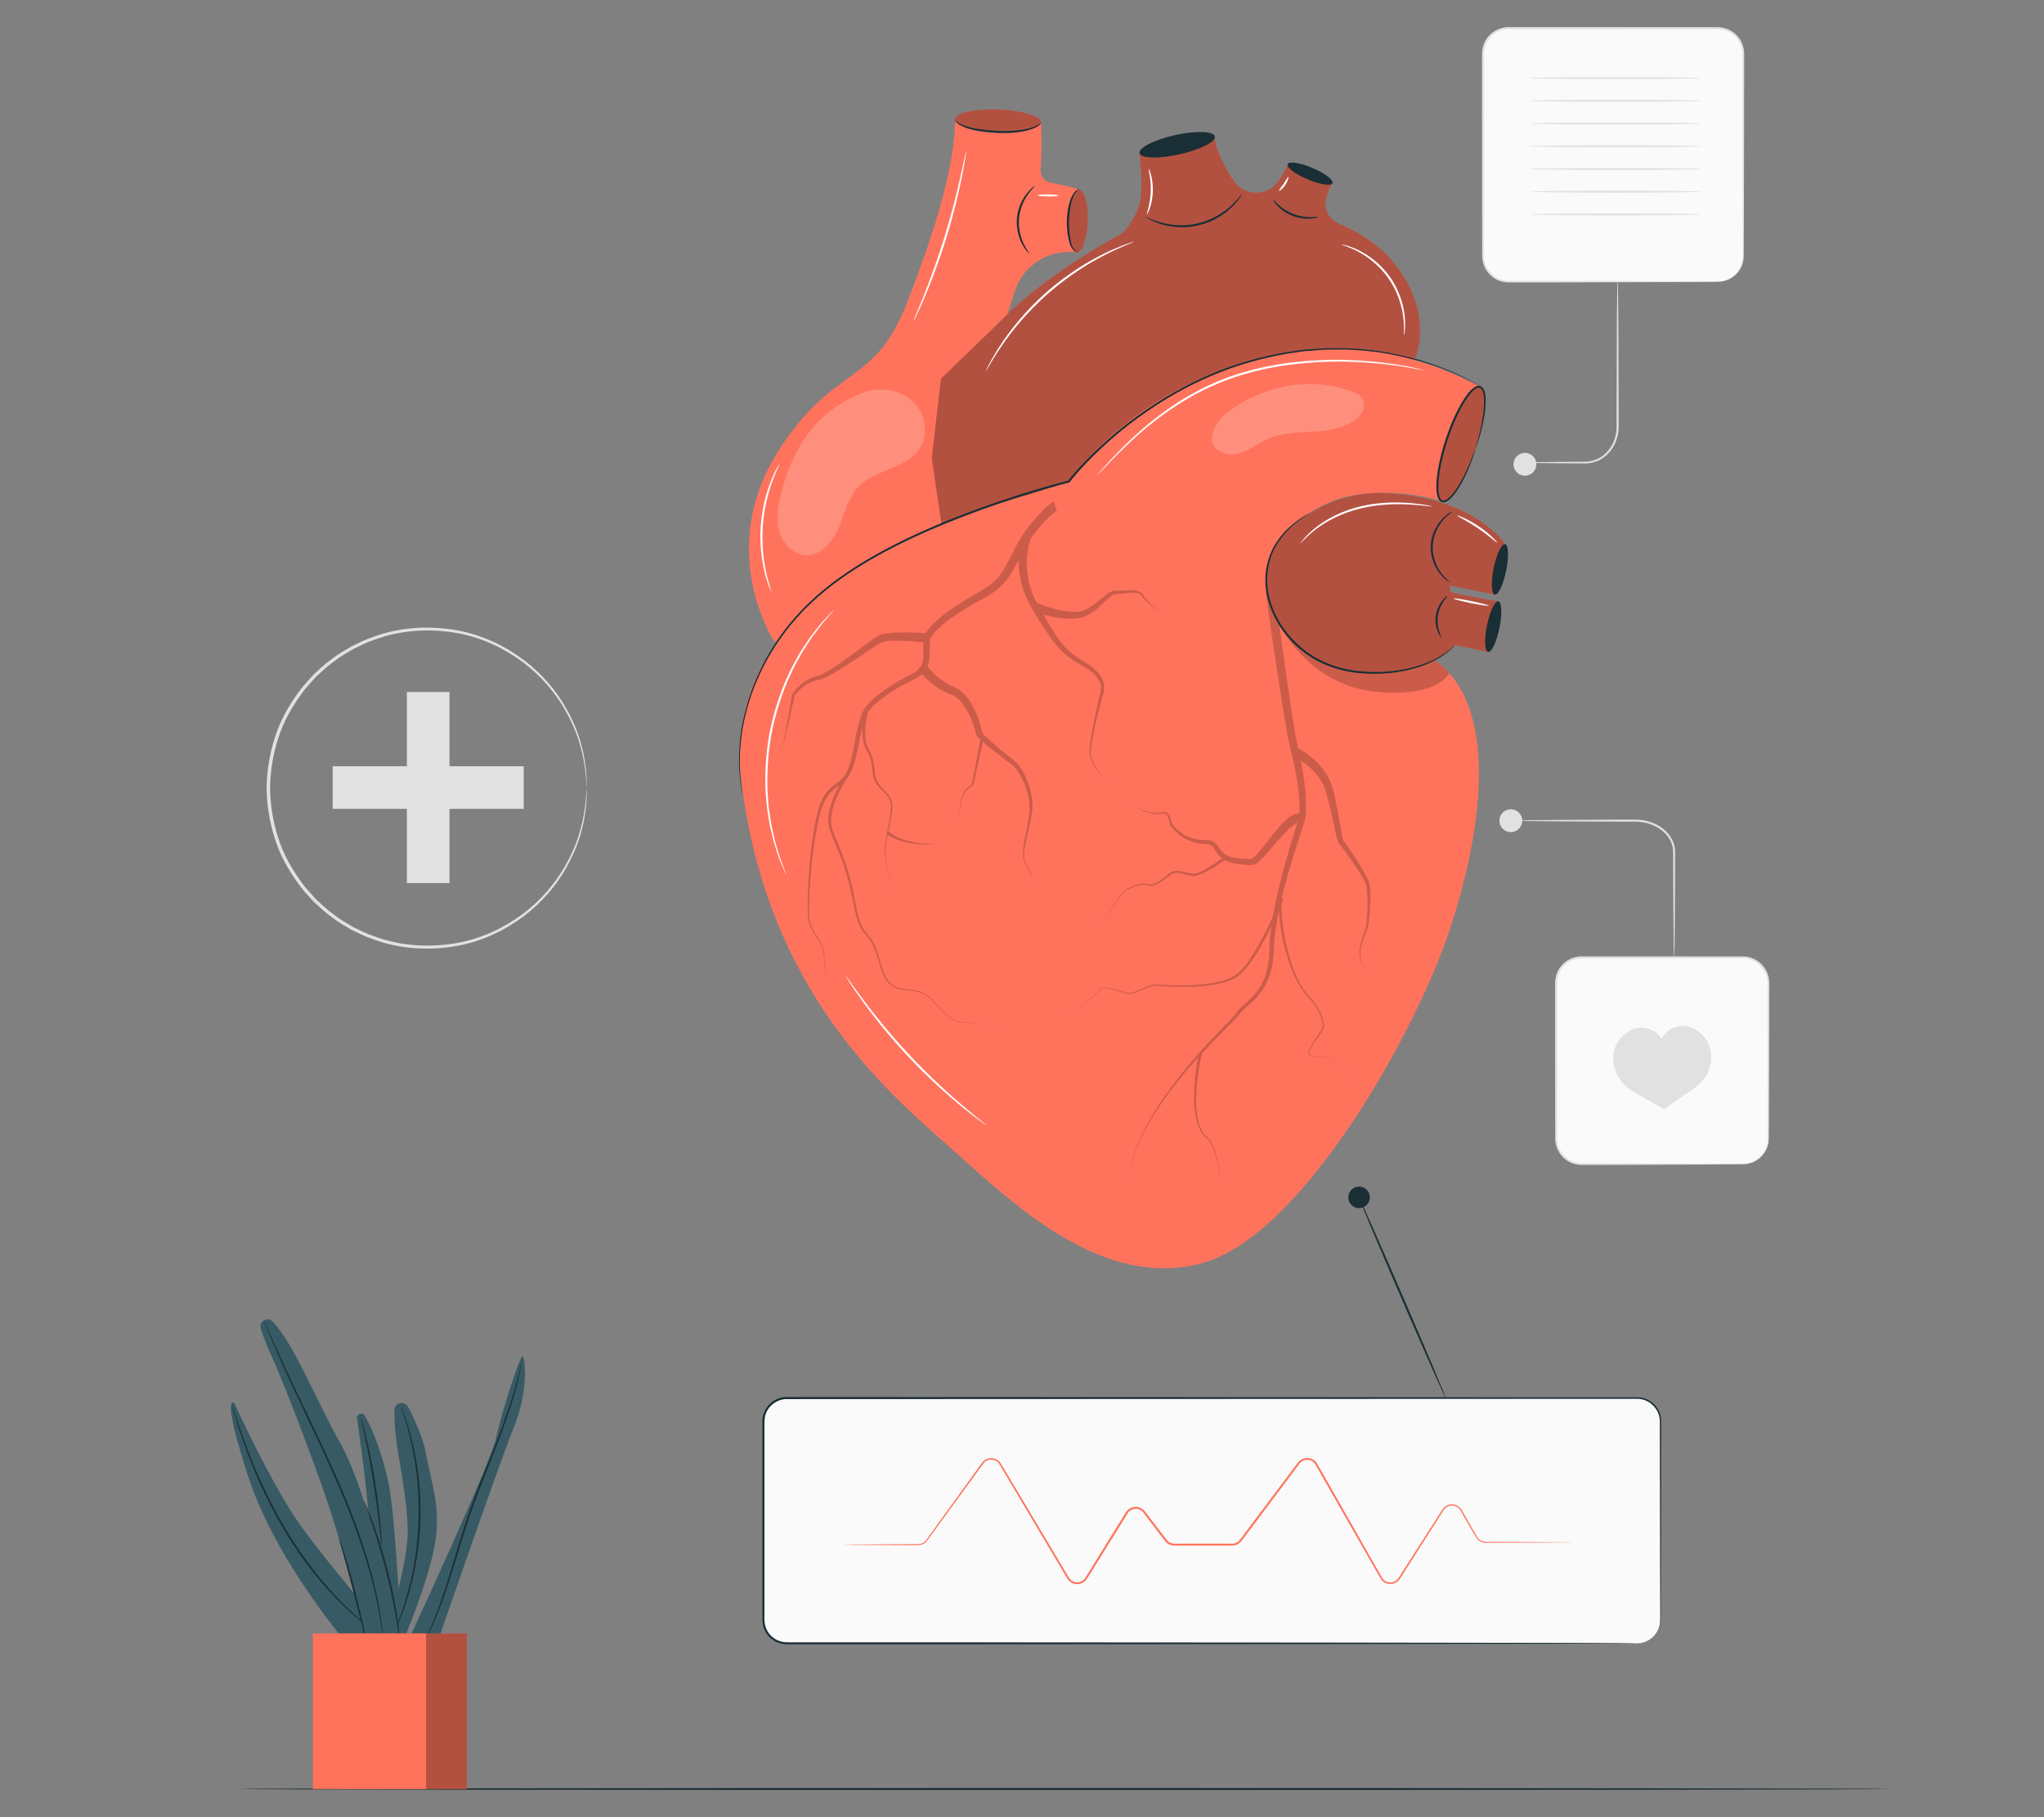 <?xml version="1.0" encoding="UTF-8"?>
<svg id="Layer_2" data-name="Layer 2" xmlns="http://www.w3.org/2000/svg" viewBox="0 0 540 480">
  <rect x="0" y="0" width="540" height="480" fill="#808080" stroke="none"/>
  <defs>
    <style>
      .cls-1 {
        fill: #ff735d;
      }

      .cls-1, .cls-2, .cls-3, .cls-4, .cls-5, .cls-6, .cls-7, .cls-8 {
        stroke-width: 0px;
      }

      .cls-2 {
        fill: #375a64;
      }

      .cls-3 {
        fill: #e1e1e1;
      }

      .cls-9 {
        opacity: .2;
      }

      .cls-5 {
        fill: none;
      }

      .cls-6 {
        fill: #1a2e35;
      }

      .cls-7 {
        fill: #fff;
      }

      .cls-10 {
        opacity: .3;
      }

      .cls-8 {
        fill: #fafafa;
      }
    </style>
  </defs>
  <g id="Layer_2-2" data-name="Layer 2">
    <g>
      <g>
        <g>
          <g>
            <rect class="cls-8" x="411.09" y="252.88" width="56.08" height="54.61" rx="6.75" ry="6.75"/>
            <path class="cls-3" d="m460.42,307.49c0-.05.75.04,2.08-.39.66-.22,1.44-.6,2.21-1.26.75-.66,1.52-1.59,1.95-2.83.51-1.23.38-2.72.39-4.33,0-1.62-.01-3.37-.02-5.25-.01-3.77-.03-8.07-.04-12.81-.01-4.75-.02-9.94-.03-15.52,0-1.4,0-2.81,0-4.26,0-.72.03-1.45-.08-2.14-.1-.7-.31-1.39-.64-2.02-.66-1.27-1.74-2.36-3.09-2.96-.67-.3-1.39-.5-2.14-.56-.73-.06-1.54-.02-2.32-.03-12.55,0-26.34.01-40.82.02-1.74-.01-3.46.72-4.65,1.96-1.21,1.23-1.87,2.93-1.84,4.63,0,3.53,0,7,0,10.42,0,6.83-.01,13.41-.02,19.69,0,3.14,0,6.2-.01,9.17,0,.74-.03,1.5.02,2.2.05.7.21,1.39.48,2.04.55,1.28,1.48,2.37,2.64,3.06,1.15.72,2.49,1,3.81.95,1.35,0,2.67,0,3.96,0,2.59,0,5.08.01,7.45.02,9.47.04,17.15.07,22.48.09,2.64.02,4.69.04,6.11.05.68.01,1.21.02,1.59.03.36,0,.54.03.54.03,0,0-.18.02-.54.03-.38,0-.91.02-1.59.03-1.42.01-3.48.03-6.11.05-5.33.02-13,.05-22.48.09-2.37,0-4.86.01-7.45.02-1.3,0-2.62,0-3.96,0-1.36.05-2.83-.24-4.05-1-1.25-.73-2.24-1.9-2.84-3.27-.29-.69-.46-1.43-.52-2.18-.05-.77-.02-1.48-.03-2.23,0-2.97,0-6.03-.01-9.17,0-6.28-.01-12.86-.02-19.69,0-3.41,0-6.89,0-10.42-.03-1.83.69-3.69,1.99-5.01,1.29-1.34,3.15-2.14,5.04-2.13,14.48,0,28.27.01,40.82.02.79.01,1.54-.03,2.36.03.8.07,1.58.28,2.3.61,1.45.65,2.61,1.82,3.31,3.19.75,1.36.8,2.98.76,4.38,0,1.44,0,2.86,0,4.26-.01,5.58-.02,10.78-.03,15.52-.01,4.74-.03,9.03-.04,12.81,0,1.88-.02,3.64-.02,5.25-.02,1.59.1,3.14-.45,4.4-.46,1.28-1.26,2.22-2.05,2.88-.8.66-1.61,1.03-2.28,1.24-.68.2-1.21.27-1.57.28-.36,0-.54,0-.54,0Z"/>
          </g>
          <path class="cls-3" d="m451.99,277.81c-.22-1.62-1.04-3.13-2.15-4.32-1.09-1.17-2.5-2.09-4.07-2.39-1.67-.33-3.47.06-4.85,1.05-.82.59-1.49,1.39-1.94,2.29-.48-.78-1.13-1.46-1.9-1.97-1.42-.93-3.23-1.25-4.89-.86-1.56.37-2.93,1.34-3.97,2.56-1.06,1.24-1.82,2.78-1.97,4.41-.19,2.04.25,4.26,1.34,5.99,1.15,1.83,2.98,3.29,4.86,4.37,3.15,1.81,7.3,4.08,7.3,4.08,0,0,3.41-2.66,6.49-4.6,1.83-1.15,3.6-2.69,4.67-4.56,1.02-1.78,1.37-4.01,1.09-6.04Z"/>
          <path class="cls-3" d="m400.77,216.78s.26-.04.75-.06c.55-.01,1.26-.03,2.15-.05,1.93-.02,4.61-.05,7.89-.09,3.35-.02,7.32-.04,11.71-.06,2.21,0,4.52-.01,6.91-.02,1.19.01,2.43-.06,3.69.13,1.25.18,2.5.55,3.67,1.13,2.32,1.15,4.25,3.18,4.81,5.65.29,1.24.16,2.44.19,3.58,0,1.15,0,2.28,0,3.38-.02,4.39-.04,8.36-.06,11.71-.04,3.29-.07,5.97-.09,7.89-.02.89-.04,1.6-.05,2.15-.02.49-.04.75-.05.75s-.04-.26-.06-.75c-.01-.54-.03-1.26-.05-2.15-.02-1.93-.05-4.61-.09-7.89-.02-3.35-.04-7.32-.06-11.71,0-1.1,0-2.23,0-3.38-.03-1.16.08-2.35-.19-3.46-.51-2.27-2.32-4.19-4.53-5.28-1.11-.55-2.3-.91-3.5-1.08-1.19-.19-2.41-.12-3.61-.13-2.4,0-4.71-.01-6.91-.02-4.39-.02-8.36-.04-11.71-.06-3.29-.04-5.97-.07-7.89-.09-.89-.02-1.6-.04-2.15-.05-.49-.02-.75-.04-.75-.05Z"/>
          <path class="cls-3" d="m402.16,216.78c0,1.67-1.35,3.02-3.02,3.02s-3.02-1.35-3.02-3.02,1.35-3.02,3.02-3.02,3.02,1.35,3.02,3.02Z"/>
        </g>
        <g>
          <g>
            <rect class="cls-8" x="391.81" y="7.44" width="68.76" height="66.96" rx="6.75" ry="6.75"/>
            <path class="cls-3" d="m453.81,74.4c-.01-.06.95.08,2.55-.56.79-.33,1.71-.92,2.52-1.87.8-.95,1.48-2.31,1.55-3.93-.02-6.59-.04-16.1-.07-27.83-.01-5.88-.02-12.32-.03-19.23,0-1.73,0-3.49,0-5.27-.01-.9.05-1.8-.11-2.65-.15-.86-.48-1.7-.97-2.44-.97-1.49-2.61-2.56-4.41-2.84-.89-.14-1.86-.07-2.81-.09-.96,0-1.92,0-2.9,0-15.54,0-32.63.01-50.56.02-1.08,0-2.14.28-3.09.78-.93.52-1.75,1.26-2.33,2.14-.57.89-.95,1.92-1.04,2.97-.06,1.05-.02,2.18-.03,3.26,0,4.37,0,8.67,0,12.9,0,8.46-.01,16.62-.02,24.39,0,3.89,0,7.67-.01,11.36.01.91-.03,1.86.03,2.72.08.87.33,1.72.74,2.48.81,1.53,2.23,2.68,3.82,3.17.81.26,1.62.31,2.47.29.85,0,1.69,0,2.52,0,1.67,0,3.3,0,4.91,0,3.21,0,6.29.01,9.23.02,11.74.04,21.25.07,27.84.09,3.27.02,5.82.04,7.57.05.85.01,1.51.02,1.97.03.44,0,.67.03.67.03,0,0-.23.02-.67.03-.46,0-1.12.02-1.97.03-1.75.01-4.3.03-7.57.05-6.59.02-16.1.05-27.84.09-2.94,0-6.02.01-9.23.02-1.6,0-3.24,0-4.91,0-.83,0-1.67,0-2.52,0-.84.02-1.76-.03-2.61-.31-1.71-.52-3.23-1.74-4.1-3.38-.44-.81-.71-1.72-.8-2.66-.06-.95-.02-1.83-.04-2.76,0-3.68,0-7.47-.01-11.36,0-7.77-.01-15.93-.02-24.39,0-4.23,0-8.53,0-12.9.01-1.1-.03-2.16.03-3.31.1-1.14.5-2.25,1.12-3.22.63-.96,1.51-1.76,2.53-2.32,1.02-.54,2.18-.84,3.35-.85,17.93,0,35.02.01,50.56.02.97,0,1.94,0,2.9,0,.96.02,1.91-.05,2.89.1,1.94.3,3.7,1.46,4.73,3.06.52.8.88,1.7,1.04,2.62.17.94.1,1.85.11,2.73,0,1.79,0,3.54,0,5.27-.01,6.91-.02,13.35-.03,19.23-.03,11.76-.03,21.26-.11,27.85-.1,1.68-.81,3.07-1.64,4.03-.85.96-1.79,1.55-2.61,1.86-.81.34-1.48.4-1.92.45-.45.01-.67,0-.67,0Z"/>
          </g>
          <path class="cls-3" d="m449.4,20.63c0,.15-10.12.27-22.61.27s-22.61-.12-22.61-.27,10.12-.27,22.61-.27,22.61.12,22.61.27Z"/>
          <path class="cls-3" d="m449.4,26.63c0,.15-10.12.27-22.61.27s-22.61-.12-22.61-.27,10.12-.27,22.61-.27,22.61.12,22.61.27Z"/>
          <path class="cls-3" d="m449.4,32.63c0,.15-10.12.27-22.61.27s-22.61-.12-22.61-.27,10.12-.27,22.61-.27,22.61.12,22.61.27Z"/>
          <path class="cls-3" d="m449.4,38.63c0,.15-10.12.27-22.61.27s-22.61-.12-22.61-.27,10.12-.27,22.61-.27,22.61.12,22.61.27Z"/>
          <path class="cls-3" d="m449.4,44.63c0,.15-10.12.27-22.61.27s-22.61-.12-22.61-.27,10.12-.27,22.61-.27,22.61.12,22.61.27Z"/>
          <path class="cls-3" d="m449.4,50.63c0,.15-10.12.27-22.61.27s-22.61-.12-22.61-.27,10.12-.27,22.61-.27,22.61.12,22.61.27Z"/>
          <path class="cls-3" d="m449.4,56.63c0,.15-10.12.27-22.61.27s-22.61-.12-22.61-.27,10.12-.27,22.61-.27,22.61.12,22.61.27Z"/>
          <path class="cls-3" d="m405.89,122.64c0,1.67-1.35,3.02-3.02,3.02s-3.02-1.35-3.02-3.02,1.35-3.02,3.02-3.02,3.02,1.35,3.02,3.02Z"/>
          <path class="cls-3" d="m402.87,122.19s.24-.04.7-.06c.52-.01,1.18-.03,2.01-.05,1.81-.02,4.31-.05,7.38-.09,1.56-.01,3.27-.02,5.1-.03,1.82.08,3.74-.34,5.36-1.56,1.6-1.2,2.83-3.05,3.36-5.17.28-1.07.33-2.16.3-3.33,0-1.16,0-2.33,0-3.52.03-9.48.06-18.07.08-24.36.04-3.07.07-5.57.09-7.38.02-.83.04-1.49.05-2.01.02-.46.04-.7.06-.7s.04.24.05.7c.01.52.03,1.18.05,2.01.02,1.81.05,4.31.09,7.38.02,6.29.05,14.87.08,24.36,0,1.19,0,2.36,0,3.52.02,1.14-.03,2.35-.33,3.46-.56,2.23-1.87,4.18-3.58,5.44-1.7,1.29-3.83,1.72-5.66,1.61-1.83-.01-3.53-.02-5.1-.03-3.07-.04-5.57-.07-7.38-.09-.83-.02-1.49-.04-2.01-.05-.46-.02-.7-.04-.7-.05Z"/>
        </g>
        <g>
          <g>
            <rect class="cls-3" x="107.49" y="182.8" width="11.26" height="50.46"/>
            <rect class="cls-3" x="107.49" y="182.8" width="11.26" height="50.46" transform="translate(-94.91 321.15) rotate(-90)"/>
          </g>
          <path class="cls-3" d="m155.02,208.15s-.04-.23-.08-.68c-.04-.49-.08-1.15-.14-1.99-.03-.44-.06-.93-.1-1.47-.06-.54-.18-1.12-.27-1.75-.21-1.27-.4-2.73-.89-4.33-.75-3.24-2.28-7.07-4.68-11.12-2.42-4.04-5.9-8.25-10.64-11.83-4.72-3.54-10.68-6.56-17.56-7.77-6.83-1.17-14.54-.96-21.88,1.83-1.87.6-3.62,1.52-5.43,2.39-1.71,1.03-3.51,1.99-5.1,3.28-1.69,1.16-3.17,2.62-4.72,4.02-1.4,1.55-2.87,3.07-4.08,4.83-2.48,3.44-4.64,7.26-5.95,11.47-1.36,4.18-2.09,8.61-2.15,13.13.06,4.52.79,8.96,2.14,13.13,1.31,4.21,3.47,8.03,5.95,11.47,1.21,1.76,2.68,3.28,4.08,4.83,1.55,1.4,3.03,2.85,4.72,4.02,1.59,1.29,3.39,2.25,5.1,3.28,1.81.87,3.56,1.79,5.43,2.39,7.34,2.79,15.05,3.01,21.88,1.83,6.88-1.22,12.84-4.23,17.56-7.77,4.74-3.58,8.22-7.79,10.64-11.83,2.4-4.05,3.93-7.88,4.67-11.12.49-1.6.68-3.06.89-4.33.1-.63.21-1.22.27-1.75.03-.54.07-1.03.1-1.47.06-.84.11-1.5.14-1.99.04-.45.06-.68.08-.68s.02.23.01.68c-.01.49-.03,1.16-.06,2-.02.45-.03.94-.05,1.48-.05.54-.15,1.13-.23,1.77-.18,1.28-.35,2.76-.81,4.38-.7,3.28-2.2,7.16-4.58,11.29-2.41,4.11-5.9,8.41-10.69,12.08-4.77,3.63-10.81,6.73-17.81,8-6.95,1.23-14.8,1.04-22.3-1.79-1.91-.61-3.7-1.54-5.54-2.42-1.75-1.05-3.59-2.02-5.22-3.34-1.73-1.18-3.24-2.66-4.83-4.09-1.43-1.58-2.94-3.13-4.17-4.92-2.53-3.51-4.74-7.41-6.09-11.71-1.39-4.27-2.13-8.8-2.19-13.41.06-4.61.81-9.14,2.2-13.41,1.34-4.29,3.55-8.19,6.09-11.7,1.24-1.79,2.74-3.34,4.17-4.92,1.58-1.43,3.1-2.91,4.82-4.09,1.63-1.32,3.47-2.29,5.21-3.34,1.84-.88,3.64-1.82,5.54-2.42,7.5-2.82,15.35-3.01,22.3-1.79,6.99,1.27,13.04,4.37,17.81,7.99,4.79,3.66,8.28,7.97,10.69,12.08,2.39,4.13,3.88,8.01,4.58,11.29.47,1.62.64,3.1.81,4.38.08.64.19,1.23.23,1.77.02.54.04,1.03.05,1.48.02.85.04,1.51.06,2,0,.45,0,.68-.01.68Z"/>
        </g>
        <path class="cls-6" d="m499.15,472.56c0,.15-97.68.27-218.16.27s-218.18-.12-218.18-.27,97.66-.27,218.18-.27,218.16.12,218.16.27Z"/>
        <g>
          <g>
            <path class="cls-2" d="m92.54,435.22s-19.49-22.43-26.85-44.87c-7.36-22.43-3.86-19.86-3.86-19.86,0,0,9.93,21.79,17.47,32.32,7.54,10.53,20.96,25.97,20.96,25.97l-7.72,6.44Z"/>
            <path class="cls-2" d="m96.42,373.99c-.63-1.1-2.3-.53-2.11.72,1.19,7.88,3.76,26.37,3.66,38.36-.13,15.58,0,21.6,0,21.6h8.11s-1.44-32.21-3.27-42.03c-1.29-6.89-4.01-14.53-6.39-18.66Z"/>
            <path class="cls-2" d="m100.84,432.06s5.11-10.74,6.68-24.22c.67-5.74-.52-13.49-2.3-23.83-.86-5.01-1.05-8.82-1.03-11.47.02-2,2.66-2.65,3.63-.91.98,1.75,3.81,7.72,4.53,11.46,1.96,10.21,4.19,15.32,2.49,25.01-1.7,9.69-7.99,24.61-7.99,24.61l-6.02-.65Z"/>
            <path class="cls-2" d="m108.15,432.72s21.4-45.99,22.88-52.81c1.48-6.82,6.53-22.55,7.12-21.66.59.89,1.48,9.2-2.37,18.69-3.86,9.49-20.32,57.18-20.32,57.18h-7.31"/>
            <path class="cls-6" d="m98.5,430.66s-.22-.13-.6-.41c-.38-.29-.96-.69-1.66-1.27-1.42-1.12-3.42-2.82-5.75-5.08-4.67-4.49-10.49-11.4-15.53-19.93-5.05-8.52-8.45-16.86-10.6-22.96-1.08-3.05-1.86-5.55-2.37-7.29-.26-.87-.44-1.55-.57-2.01-.12-.46-.18-.7-.17-.71.02,0,.1.23.25.68.16.49.38,1.15.65,1.98.56,1.72,1.39,4.2,2.51,7.24,2.22,6.06,5.66,14.35,10.69,22.83,5.02,8.49,10.76,15.4,15.36,19.93,2.29,2.28,4.25,4.01,5.64,5.17.68.59,1.24,1.02,1.6,1.33.37.31.55.47.54.48Z"/>
            <path class="cls-6" d="m100.84,408.6s-.1-.48-.19-1.35c-.1-.95-.23-2.19-.39-3.69-.34-3.11-.87-7.4-1.62-12.12-.76-4.71-1.6-8.96-2.26-12.02-.32-1.47-.58-2.69-.78-3.62-.18-.86-.27-1.33-.24-1.34.03,0,.18.45.41,1.3.24.84.56,2.07.92,3.6.74,3.05,1.63,7.29,2.39,12.01.76,4.72,1.24,9.03,1.49,12.16.13,1.56.21,2.83.25,3.7.04.88.05,1.36.01,1.36Z"/>
            <path class="cls-6" d="m105.86,371.28s.1.2.25.58c.16.43.38,1,.64,1.71.28.74.61,1.65.92,2.74.32,1.08.73,2.3,1.04,3.68.17.69.35,1.41.53,2.16.18.75.31,1.55.47,2.37.35,1.63.57,3.4.83,5.26.42,3.73.65,7.86.51,12.19-.17,4.33-.7,8.43-1.38,12.12-.39,1.84-.73,3.59-1.2,5.19-.22.8-.41,1.59-.64,2.33-.24.74-.47,1.44-.68,2.12-.41,1.36-.91,2.54-1.3,3.6-.39,1.06-.78,1.95-1.11,2.67-.32.69-.57,1.24-.76,1.66-.18.38-.28.57-.29.56-.01,0,.06-.21.21-.6.17-.43.4-.99.68-1.69.31-.73.67-1.62,1.04-2.69.37-1.06.85-2.25,1.23-3.61.21-.68.43-1.38.65-2.12.22-.74.4-1.52.61-2.32.45-1.6.77-3.35,1.15-5.17.66-3.67,1.17-7.75,1.34-12.06.13-4.31-.08-8.41-.47-12.12-.25-1.85-.45-3.61-.78-5.24-.16-.82-.27-1.61-.44-2.36-.17-.75-.34-1.47-.5-2.16-.29-1.38-.68-2.6-.97-3.69-.29-1.09-.59-2.01-.84-2.75-.23-.72-.42-1.29-.56-1.73-.12-.4-.18-.61-.17-.62Z"/>
            <path class="cls-6" d="m137.91,359.17s0,.07-.02.21c-.03.16-.06.36-.09.6-.09.52-.21,1.3-.42,2.29-.41,1.98-1.1,4.83-2.17,8.28-1.07,3.46-2.53,7.51-4.26,11.96-1.73,4.45-3.73,9.3-5.63,14.47-1.93,5.16-3.42,10.19-4.81,14.75-1.38,4.57-2.7,8.67-3.97,12.06-1.26,3.39-2.47,6.06-3.38,7.86-.44.91-.83,1.59-1.09,2.06-.12.21-.22.38-.3.53-.07.12-.11.18-.12.17,0,0,.02-.07.07-.19.07-.15.16-.33.26-.55.23-.48.6-1.17,1.01-2.09.86-1.82,2.02-4.5,3.24-7.9,1.23-3.39,2.5-7.49,3.87-12.07,1.37-4.57,2.85-9.62,4.79-14.79,1.9-5.18,3.92-10.02,5.67-14.46,1.75-4.44,3.24-8.47,4.35-11.9,1.11-3.43,1.84-6.26,2.31-8.22.24-.98.38-1.75.51-2.27.06-.24.1-.43.14-.59.03-.13.06-.2.06-.2Z"/>
            <g>
              <path class="cls-2" d="m71.92,349.02c-1.35-1.34-3.59.06-3.03,1.88.57,1.84,1.42,4.23,2.69,6.91,2.94,6.25,11.58,28.69,15.63,41.01,4.05,12.32,9.75,35.3,9.75,35.3l8.64-1.4s-7.9-37.77-15.63-51.37c-6.21-10.93-12.41-26.73-18.04-32.33Z"/>
              <path class="cls-6" d="m89.57,406.52s.19.36.45,1.04c.26.68.6,1.67,1,2.9.8,2.46,1.77,5.91,2.75,9.73.98,3.83,1.79,7.31,2.36,9.83.26,1.19.48,2.2.65,2.99.14.71.21,1.1.18,1.11-.03,0-.15-.37-.35-1.07-.21-.79-.48-1.78-.79-2.96-.66-2.6-1.53-6.01-2.49-9.79-.98-3.82-1.9-7.27-2.62-9.75-.34-1.17-.63-2.16-.86-2.94-.21-.69-.31-1.08-.28-1.09Z"/>
              <path class="cls-6" d="m101.29,433.42s-.02-.08-.05-.23c-.03-.18-.06-.4-.1-.68-.09-.6-.17-1.48-.35-2.62-.32-2.27-.88-5.54-1.81-9.53-.92-3.99-2.27-8.68-4.04-13.8-1.77-5.12-3.99-10.65-6.51-16.37-5.08-11.43-10.16-21.57-13.5-29.07-1.69-3.74-2.99-6.79-3.85-8.92-.44-1.06-.75-1.89-.97-2.46-.1-.26-.18-.47-.24-.64-.05-.15-.07-.22-.07-.23,0,0,.04.07.11.21.07.17.17.37.28.63.25.59.6,1.4,1.05,2.42.91,2.1,2.26,5.14,3.98,8.86,3.41,7.46,8.53,17.57,13.62,29.02,2.52,5.73,4.74,11.28,6.49,16.42,1.76,5.14,3.08,9.85,3.96,13.87.89,4.01,1.41,7.3,1.67,9.58.16,1.14.21,2.03.27,2.63.02.28.04.5.05.69,0,.15.01.23,0,.23Z"/>
              <path class="cls-6" d="m105.59,432.72s-.13-.51-.29-1.45c-.17-1.01-.4-2.35-.67-3.97-.6-3.35-1.5-7.96-2.81-12.97-1.29-5.02-2.75-9.49-3.87-12.7-.55-1.55-1.01-2.83-1.35-3.79-.32-.89-.49-1.4-.46-1.41.03-.01.25.47.63,1.34.37.88.89,2.15,1.49,3.75,1.2,3.19,2.71,7.65,4.01,12.69,1.31,5.03,2.17,9.67,2.69,13.04.25,1.69.43,3.05.53,4,.1.95.15,1.47.12,1.48Z"/>
            </g>
          </g>
          <g>
            <rect class="cls-1" x="89.6" y="431.48" width="33.72" height="41.08"/>
            <g class="cls-10">
              <rect class="cls-4" x="89.6" y="431.48" width="33.72" height="41.08"/>
            </g>
            <rect class="cls-1" x="82.65" y="431.48" width="29.92" height="41.08"/>
          </g>
        </g>
        <g>
          <g>
            <rect class="cls-8" x="201.68" y="369.32" width="237.01" height="64.78" rx="6.17" ry="6.17"/>
            <path class="cls-6" d="m432.52,434.1s.53.02,1.51-.22c.96-.24,2.43-.9,3.56-2.52.53-.82.97-1.86,1.02-3.07.03-1.21,0-2.55,0-3.99,0-2.89-.02-6.22-.03-9.97-.01-7.5-.03-16.68-.05-27.34,0-2.66,0-5.42-.01-8.27,0-.71,0-1.43,0-2.15,0-.73.04-1.45-.1-2.15-.25-1.4-1.04-2.73-2.19-3.64-1.15-.93-2.65-1.37-4.19-1.29-1.55,0-3.13,0-4.72,0-3.19,0-6.46,0-9.82,0-53.66.02-127.77.05-209.63.08-2.47-.04-4.81,1.65-5.59,3.97-.43,1.14-.31,2.4-.33,3.68,0,1.27,0,2.53,0,3.8,0,5.05,0,10.08,0,15.06,0,9.97,0,19.79,0,29.44.03,1.2-.08,2.44.12,3.55.23,1.13.79,2.17,1.6,2.99.81.81,1.85,1.38,2.96,1.62,1.1.22,2.32.1,3.5.13,4.74,0,9.43,0,14.07,0,9.28,0,18.37,0,27.24,0,35.47.02,67.42.04,94.25.06,26.82.04,48.53.07,63.54.09,7.49.02,13.32.04,17.27.05,1.97.01,3.47.02,4.49.03,1.01,0,1.53.03,1.53.03,0,0-.52.02-1.53.03-1.02,0-2.52.02-4.49.03-3.96.01-9.78.03-17.27.05-15.01.02-36.72.05-63.54.09-26.83.02-58.77.04-94.25.06-8.87,0-17.96,0-27.24,0-4.64,0-9.33,0-14.07,0-1.18-.03-2.36.1-3.61-.14-1.22-.26-2.35-.88-3.23-1.76-.88-.89-1.49-2.03-1.74-3.26-.22-1.26-.09-2.45-.13-3.66,0-9.65,0-19.47,0-29.44,0-4.98,0-10.01,0-15.06,0-1.26,0-2.53,0-3.8v-1.91c0-.66.15-1.32.36-1.95.84-2.54,3.4-4.39,6.1-4.34,81.86.03,155.97.06,209.63.08,3.35,0,6.63,0,9.82,0,1.6,0,3.17,0,4.72,0,1.57-.09,3.2.39,4.4,1.37,1.22.96,2.05,2.36,2.31,3.85.15.75.1,1.49.1,2.21,0,.72,0,1.44,0,2.15,0,2.85,0,5.6-.01,8.27-.02,10.65-.03,19.83-.05,27.34,0,3.75-.02,7.08-.03,9.97-.01,1.45,0,2.77-.03,4-.06,1.24-.52,2.3-1.07,3.13-1.16,1.65-2.67,2.29-3.64,2.52-.49.12-.88.16-1.13.16-.26,0-.39,0-.39,0Z"/>
          </g>
          <path class="cls-1" d="m417.07,407.36s-.25.02-.73.03c-.5,0-1.22.02-2.15.03-1.91.01-4.69.03-8.26.05-3.59.01-7.98.03-13.07.05-.63.04-1.37-.07-1.95-.45-.3-.18-.56-.43-.77-.7-.22-.29-.36-.59-.54-.88-.68-1.18-1.38-2.39-2.11-3.64-.36-.63-.73-1.26-1.1-1.9-.39-.64-.68-1.35-1.26-1.76-.57-.42-1.33-.6-2.05-.46-.72.14-1.36.59-1.75,1.25-3.44,5.41-7.21,11.34-11.26,17.7-.44.85-1.35,1.61-2.39,1.7-1.03.14-2.13-.3-2.77-1.16-1.04-1.72-1.97-3.42-2.98-5.16-1.99-3.49-4.04-7.08-6.15-10.76-2.1-3.68-4.26-7.45-6.46-11.31-.55-.96-1.1-1.93-1.66-2.91-.46-.97-1.45-1.55-2.5-1.48-.51.04-1.01.23-1.41.55-.38.31-.69.82-1.04,1.27-.69.91-1.37,1.83-2.07,2.76-2.77,3.69-5.58,7.45-8.44,11.26-1.44,1.91-2.88,3.83-4.34,5.77-.43.5-1.04.85-1.69.99-.68.12-1.26.04-1.87.07-1.22,0-2.43,0-3.66,0-2.45,0-4.88,0-7.29,0h-1.81c-.62-.02-1.17.05-1.85-.05-.65-.12-1.25-.45-1.7-.93-.42-.5-.74-.96-1.11-1.43-1.45-1.89-2.88-3.78-4.3-5.64l-.53-.7c-.17-.2-.35-.4-.58-.54-.43-.31-.97-.44-1.49-.43-.53.02-1.04.2-1.46.52-.42.31-.68.78-.99,1.29-2.43,3.92-4.82,7.77-7.17,11.54-.59.94-1.17,1.88-1.75,2.81l-.87,1.39c-.3.46-.53.93-.94,1.39-.8.89-2.14,1.19-3.24.78-.55-.19-1.05-.55-1.39-1.02-.34-.48-.56-.92-.85-1.38-4.33-7.29-8.44-14.22-12.29-20.7-.96-1.62-1.91-3.21-2.84-4.78-.46-.78-.92-1.56-1.38-2.32-.49-.75-.82-1.61-1.49-2.05-.66-.47-1.54-.58-2.29-.33-.38.12-.72.34-1,.62-.27.27-.5.64-.75.97-.99,1.36-1.95,2.68-2.9,3.98-3.77,5.18-7.19,9.87-10.19,13.99-.38.51-.74,1.02-1.11,1.52-.34.52-.85.97-1.44,1.18-.58.25-1.22.2-1.77.2-.57,0-1.13,0-1.67,0-2.18,0-4.17-.02-5.97-.02-3.57-.02-6.35-.04-8.26-.05-.93-.01-1.65-.02-2.15-.03-.48,0-.73-.03-.73-.03,0,0,.25-.02.73-.03.5,0,1.22-.02,2.15-.03,1.91-.01,4.68-.03,8.26-.05,1.79,0,3.79-.02,5.97-.02.55,0,1.1,0,1.67,0,.58,0,1.14.04,1.66-.19.53-.21.97-.59,1.3-1.09.36-.5.73-1.01,1.1-1.52,2.98-4.13,6.38-8.84,10.13-14.03.94-1.3,1.9-2.63,2.88-3.99.25-.34.47-.69.79-1.03.32-.32.72-.58,1.16-.72.87-.29,1.89-.16,2.67.38.39.26.71.64.94,1.04.23.38.45.76.68,1.14.46.77.92,1.54,1.39,2.32.93,1.56,1.88,3.15,2.85,4.77,3.86,6.48,7.99,13.4,12.33,20.68.27.44.54.95.82,1.33.29.39.7.69,1.16.84.92.34,2.04.09,2.7-.65.32-.35.58-.86.88-1.31l.86-1.4c.58-.93,1.16-1.87,1.74-2.81,2.34-3.77,4.72-7.63,7.15-11.55.29-.47.6-1.04,1.12-1.43.5-.39,1.13-.61,1.77-.63.63-.01,1.28.16,1.81.53.27.17.5.41.7.65l.54.7c1.42,1.86,2.86,3.74,4.31,5.64.36.46.73.98,1.08,1.39.37.4.86.67,1.4.77.51.08,1.17.02,1.75.04h1.81c2.42,0,4.85,0,7.29,0h3.66c.6-.02,1.25.05,1.76-.05.54-.11,1.03-.4,1.39-.81,1.45-1.93,2.89-3.84,4.31-5.74,2.86-3.81,5.68-7.56,8.45-11.25.69-.92,1.38-1.84,2.07-2.75.35-.44.64-.94,1.14-1.36.48-.4,1.09-.62,1.71-.67.62-.04,1.24.11,1.78.42.53.3.95.83,1.21,1.33.55.97,1.11,1.94,1.66,2.91,2.2,3.86,4.34,7.63,6.44,11.32,2.1,3.68,4.14,7.28,6.13,10.77.99,1.73,1.97,3.5,2.94,5.12.53.72,1.46,1.1,2.34.98.9-.1,1.62-.67,2.06-1.49,4.07-6.35,7.86-12.26,11.32-17.66.43-.72,1.19-1.27,2.01-1.41.82-.17,1.69.05,2.34.53.32.25.59.56.8.9.19.33.37.65.56.97.37.64.73,1.28,1.09,1.91.72,1.25,1.41,2.47,2.09,3.65.33.61.65,1.16,1.2,1.48.53.35,1.14.44,1.78.41,5.09.02,9.48.03,13.07.05,3.57.02,6.35.04,8.26.05.93.01,1.65.02,2.15.03.48,0,.73.03.73.03Z"/>
          <g>
            <line class="cls-8" x1="381.96" y1="369.32" x2="359.09" y2="316.46"/>
            <path class="cls-6" d="m359.09,316.46c.14-.06,5.37,11.72,11.68,26.32,6.32,14.6,11.32,26.48,11.18,26.54-.14.06-5.37-11.72-11.69-26.32-6.31-14.59-11.32-26.48-11.18-26.54Z"/>
          </g>
          <path class="cls-6" d="m361.9,316.28c0,1.57-1.28,2.85-2.85,2.85s-2.85-1.28-2.85-2.85,1.28-2.85,2.85-2.85,2.85,1.28,2.85,2.85Z"/>
        </g>
        <g>
          <g>
            <path class="cls-1" d="m285.03,50.02s-4.01-1.18-6.74-1.59c-3.75-.55-3.38-3.59-3.38-3.59.46-7.45.14-12.21.14-12.21l-22.73-.84c-.16,10.64-3.84,25.45-12.66,48.11-8.83,22.66-19.17,15.97-33.99,39.14-16.83,26.32-1.2,50.33-1.2,50.33l9.3,1.89,37.26-34.21s2.33-26.14,4.24-36.64c1.91-10.5,10.82-17.14,10.82-17.14l1.94-6.18c2.06-6.6,8.37-10.98,15.27-10.5.38.03,1.2.08,1.2.08l.55-16.65Z"/>
            <path class="cls-6" d="m271.93,66.99s-.24-.16-.57-.55c-.34-.38-.78-.99-1.22-1.79-.89-1.59-1.71-4.12-1.48-6.95.24-2.83,1.47-5.19,2.62-6.61.57-.72,1.11-1.24,1.5-1.56.4-.32.64-.47.66-.45.07.07-.82.78-1.85,2.24-1.03,1.44-2.15,3.72-2.38,6.42-.23,2.71.5,5.14,1.28,6.73.78,1.61,1.53,2.46,1.45,2.52Z"/>
            <path class="cls-1" d="m275.05,32.35c-.06,1.66-5.21,2.81-11.49,2.57-6.28-.24-11.33-1.77-11.26-3.43.06-1.66,5.21-2.81,11.49-2.57,6.28.24,11.33,1.77,11.26,3.43Z"/>
            <g class="cls-10">
              <path class="cls-4" d="m275.05,32.35c-.06,1.66-5.21,2.81-11.49,2.57-6.28-.24-11.33-1.77-11.26-3.43.06-1.66,5.21-2.81,11.49-2.57,6.28.24,11.33,1.77,11.26,3.43Z"/>
            </g>
            <path class="cls-6" d="m274.98,32.51s-.04.08-.15.2c-.11.12-.28.29-.54.46-.5.37-1.3.79-2.35,1.12-2.1.67-5.15.97-8.47.82-3.32-.17-6.33-.61-8.39-1.4-1.03-.38-1.81-.86-2.27-1.28-.23-.2-.39-.39-.47-.54-.09-.13-.13-.21-.12-.22.05-.04.23.25.72.59.48.35,1.24.75,2.26,1.08,2.03.67,5.01,1.05,8.29,1.22,3.28.15,6.27-.09,8.34-.64,2.1-.52,3.09-1.48,3.14-1.41Z"/>
            <g class="cls-9">
              <path class="cls-7" d="m228.72,103.48c-13.96,5.05-19.91,16.25-22.62,27.99-.72,3.14-1.07,6.5,0,9.55,1.07,3.04,3.88,5.66,7.1,5.64,3.98-.02,6.92-3.77,8.45-7.45,1.53-3.68,2.41-7.81,5.18-10.67,4.43-4.6,12.52-4.67,16.08-9.98,2.51-3.74,1.62-9.2-1.6-12.36-3.22-3.16-8.28-4.04-12.59-2.72"/>
            </g>
            <path class="cls-7" d="m255.28,39.7s-.05.67-.23,1.85c-.18,1.19-.48,2.9-.9,5.01-.83,4.22-2.2,10-4.14,16.28-1.94,6.27-4.08,11.82-5.77,15.77-.85,1.98-1.56,3.56-2.09,4.64-.52,1.08-.83,1.67-.86,1.66-.03-.02.2-.64.67-1.74.47-1.11,1.13-2.71,1.93-4.7,1.6-3.98,3.67-9.54,5.61-15.79,1.93-6.25,3.36-12.01,4.28-16.19.47-2.09.83-3.79,1.07-4.97.25-1.18.4-1.82.44-1.82Z"/>
            <path class="cls-7" d="m279.63,51.66c0,.15-1.22.26-2.72.24-1.5-.02-2.72-.16-2.72-.31,0-.15,1.22-.26,2.72-.24,1.5.02,2.72.16,2.72.31Z"/>
          </g>
          <path class="cls-1" d="m372.14,75.34c-3.08-6.05-8.07-10.92-14.04-14.15-1.49-.81-2.99-1.53-4.48-2.19-2.63-1.15-4.01-4.07-3.21-6.83.6-2.06,1.41-3.51,1.41-3.51l-11.71-5.16c-.68,1.61-1.46,3.02-2.29,4.23-2.73,4.02-8.58,4.27-11.55.42-.63-.82-1.24-1.72-1.8-2.72-4.06-7.19-3.5-9.4-3.5-9.4l-19.98,4.15s1.1,9.1.23,12.89c-.86,3.75-2.87,6.59-4.63,8.46-22.48,12.41-31.42,22.48-31.42,22.48l-16.58,16-2.44,20.96,3.36,22.86,48.03-6.43s30.77-28.84,31.15-29.85c.39-1.01,24.77-5.61,24.77-5.61l20.34-7.04c2.76-7.41,1.01-14.29-1.67-19.57Z"/>
          <g class="cls-10">
            <path class="cls-4" d="m372.14,75.34c-3.08-6.05-8.07-10.92-14.04-14.15-1.49-.81-2.99-1.53-4.48-2.19-2.63-1.15-4.01-4.07-3.21-6.83.6-2.06,1.41-3.51,1.41-3.51l-11.71-5.16c-.68,1.61-1.46,3.02-2.29,4.23-2.73,4.02-8.58,4.27-11.55.42-.63-.82-1.24-1.72-1.8-2.72-4.06-7.19-3.5-9.4-3.5-9.4l-19.98,4.15s1.1,9.1.23,12.89c-.86,3.75-2.87,6.59-4.63,8.46-22.48,12.41-31.42,22.48-31.42,22.48l-16.58,16-2.44,20.96,3.36,22.86,48.03-6.43s30.77-28.84,31.15-29.85c.39-1.01,24.77-5.61,24.77-5.61l20.34-7.04c2.76-7.41,1.01-14.29-1.67-19.57Z"/>
          </g>
          <path class="cls-1" d="m272.73,130.39c-8.12,2.51-83.81,20.64-76.84,76.38,6.97,55.75,39.25,82.21,55.65,96.83,16.4,14.63,39.8,37.13,65.98,30.08,26.18-7.06,55.7-59.7,64.88-86.34,9.18-26.65,13.62-59.1-2.06-71.97l-78-55.65s-17.05,6.78-29.6,10.66Z"/>
          <g class="cls-9">
            <path class="cls-4" d="m338.61,165.87s7.43,15.19,25.05,16.87c16.36,1.56,19.22-4.92,19.22-4.92-1.72-1.92-4.13-3.79-7-5.63l-37.26-6.32Z"/>
          </g>
          <path class="cls-1" d="m287.37,58.51c-.17,4.56-1.47,8.22-2.89,8.16-1.42-.05-2.44-3.8-2.26-8.36.17-4.56,1.47-8.22,2.89-8.16,1.42.05,2.44,3.8,2.26,8.36Z"/>
          <path class="cls-6" d="m320.95,36.03c.31,1.41-3.89,3.53-9.38,4.75-5.49,1.22-10.2,1.07-10.51-.34-.31-1.41,3.89-3.53,9.38-4.75,5.49-1.22,10.2-1.07,10.51.34Z"/>
          <path class="cls-1" d="m282.34,127.19s20.16-29.49,61.53-34.54c0,0,21.31-4.28,47.53,9.65l-9.65,30.32s-12.88-4.5-26.44-1.34c0,0-22.9,5.44-23.71,28.4"/>
          <path class="cls-1" d="m389.82,118.58c-2.76,8.34-6.71,14.54-8.81,13.84s-1.57-8.02,1.2-16.36,6.71-14.54,8.81-13.84,1.57,8.02-1.2,16.36Z"/>
          <g class="cls-9">
            <path class="cls-4" d="m259.32,193.32h0s0,0,0,0Z"/>
            <path class="cls-4" d="m282.46,163.43c.83.02,1.63,0,2.53-.14.86-.17,1.69-.46,2.44-.86,1.51-.79,2.74-1.87,3.89-2.96.58-.54,1.13-1.1,1.7-1.59.58-.47,1.15-.96,1.73-.94,1.64-.07,3.15-.4,4.68-.39.38,0,.75.03,1.1.11.36.07.67.23.88.47.45.61.98,1.25,1.54,1.79.57.55,1.17,1.07,1.82,1.52.66.42,1.38.85,2.17.85-.79-.05-1.47-.52-2.08-.98-.61-.48-1.17-1.03-1.69-1.6-.53-.58-.96-1.18-1.4-1.87-.28-.37-.7-.59-1.1-.7-.41-.12-.82-.18-1.22-.21-1.61-.12-3.21.12-4.7.08-.15-.01-.5.03-.72.07-.21.08-.46.15-.64.26-.39.21-.73.45-1.06.69-.65.49-1.24,1.01-1.84,1.5-1.19.99-2.41,1.91-3.74,2.49-.66.3-1.34.49-2.02.57-.65.07-1.43.04-2.16-.03-2.96-.29-5.97-1.21-8.69-2.37v.02c-1.34-2.62-2.26-5.45-2.51-8.35-.15-1.46-.15-2.94.02-4.4.08-.73.2-1.45.35-2.16.16-.69.37-1.44.6-2.01l-.05-.02c.87-1.26,1.83-2.46,2.85-3.6.67-.75,1.37-1.47,2.09-2.15.36-.34.73-.67,1.1-.97.18-.14.37-.3.55-.42.09-.07.18-.13.25-.17.03-.02.1-.06.09-.05,0,0-.01,0-.02,0l-.76-2.37c-.13.05-.25.11-.37.17-.13.06-.16.1-.24.15-.15.09-.28.19-.39.27-.25.18-.45.36-.67.53-.42.36-.82.72-1.2,1.1-.77.75-1.5,1.52-2.2,2.33-1.18,1.35-2.26,2.78-3.24,4.29l-.07-.03c-.03.09-.05.18-.08.27-.13.2-.27.41-.39.61-2.27,3.63-3.55,7.67-6.14,10.51-.64.72-1.37,1.35-2.14,1.94-.8.58-1.6,1.07-2.52,1.59-1.8,1.03-3.6,2.08-5.36,3.21-1.76,1.13-3.49,2.33-5.12,3.7-1.37,1.18-2.71,2.46-3.73,4.06-3.25-.19-6.45-.33-9.8,0-.44.07-.87.11-1.34.22-.22.05-.46.1-.71.2l-.37.14-.32.17c-.83.46-1.49.94-2.19,1.43-1.37.98-2.69,1.97-4.02,2.96-2.67,1.95-5.33,3.96-8.17,5.5-.35.21-.72.33-1.07.5-.37.13-.66.22-1.13.34-.86.22-1.67.59-2.41,1.04-1.48.93-2.69,2.14-3.7,3.54l-.04.06v.07s-2.75,15.22-2.75,15.22l3.4-14.99c.97-1.23,2.2-2.34,3.56-3.1.69-.38,1.43-.67,2.18-.83.34-.07.86-.19,1.27-.32.4-.16.83-.3,1.2-.5,3.07-1.48,5.81-3.39,8.59-5.22,1.38-.93,2.75-1.86,4.13-2.76.68-.44,1.4-.9,2.03-1.21l.23-.11.22-.06c.13-.05.3-.08.49-.11.34-.07.74-.1,1.12-.14,2.92-.15,5.99.09,8.98.4l-.03,2.13-.02,1.66c0,.53-.05.96-.18,1.43-.26.9-.81,1.73-1.54,2.32-.37.3-.76.5-1.29.77l-1.48.78c-1.96,1.06-3.88,2.21-5.72,3.49-1.83,1.3-3.63,2.7-5.05,4.57-.17.24-.33.5-.49.75-.15.26-.27.55-.41.82-.21.54-.4,1.06-.56,1.61-.34,1.07-.61,2.17-.85,3.26-.48,2.18-.79,4.37-1.27,6.5-.24,1.06-.53,2.1-.92,3.1-.39,1-.87,1.93-1.58,2.67-.7.76-1.63,1.33-2.52,2.04-.9.7-1.7,1.58-2.29,2.57-1.21,1.97-1.76,4.18-2.23,6.35-.45,2.17-.8,4.36-1.08,6.56-.55,4.39-.89,8.81-1.04,13.23-.03,1.11-.06,2.21-.05,3.32.02,1.11,0,2.22.2,3.33.4,2.27,1.92,4.03,2.97,5.92.26.48.49.98.65,1.5.16.52.26,1.06.34,1.6.17,1.09.27,2.19.39,3.29.13,1.1.27,2.2.52,3.27.24,1.07.62,2.14,1.27,3.04-.64-.91-.99-1.97-1.22-3.05-.23-1.08-.36-2.18-.46-3.27-.11-1.1-.19-2.2-.34-3.3-.07-.55-.17-1.1-.32-1.64-.16-.54-.39-1.05-.64-1.54-1.05-1.95-2.51-3.71-2.85-5.88-.18-1.06-.14-2.18-.14-3.27,0-1.1.05-2.2.1-3.3.21-4.4.62-8.8,1.24-13.16.32-2.18.7-4.35,1.18-6.49.49-2.12,1.08-4.26,2.22-6.05.56-.9,1.28-1.66,2.13-2.31.33-.26.68-.5,1.04-.76-.55,1.02-1.05,2.06-1.48,3.13-.7,1.77-1.25,3.63-1.33,5.57-.05.97.06,1.96.36,2.9.31.9.64,1.78,1,2.65.72,1.74,1.49,3.45,2.14,5.19,1.32,3.49,2.24,7.13,2.96,10.8.38,1.84.72,3.7,1.34,5.5.33.89.7,1.78,1.25,2.58.54.8,1.23,1.46,1.76,2.2,1.1,1.48,1.7,3.28,2.26,5.05.53,1.77.93,3.67,1.93,5.31.48.82,1.14,1.56,1.95,2.09.82.52,1.77.78,2.7.92,1.86.25,3.78.23,5.46,1.08,1.71.79,2.8,2.4,4.15,3.7.65.67,1.33,1.33,2.04,1.95.71.61,1.47,1.19,2.34,1.58.87.38,1.83.5,2.77.49.94-.03,1.87,0,2.8.17,1.85.32,3.64.9,5.37,1.63-1.72-.75-3.51-1.35-5.36-1.69-1.84-.43-3.81.12-5.53-.71-1.69-.8-2.99-2.22-4.3-3.54-.65-.67-1.29-1.36-1.92-2.05-.64-.7-1.4-1.3-2.25-1.72-1.72-.89-3.69-.88-5.51-1.15-.92-.14-1.82-.4-2.58-.9-.76-.51-1.38-1.21-1.83-2.01-.95-1.6-1.33-3.44-1.85-5.25-.55-1.79-1.14-3.63-2.27-5.19-.55-.78-1.23-1.45-1.73-2.21-.51-.76-.85-1.62-1.17-2.49-.59-1.76-.92-3.6-1.28-5.44-.69-3.69-1.58-7.37-2.89-10.92-.64-1.78-1.4-3.5-2.1-5.23-.35-.86-.67-1.74-.96-2.62-.26-.85-.36-1.75-.3-2.65.09-1.81.63-3.6,1.33-5.31.7-1.71,1.58-3.37,2.57-4.9l-.05-.03c.75-.81,1.27-1.8,1.67-2.77.43-1.06.75-2.14,1.02-3.23.53-2.18.88-4.36,1.38-6.48.11-.49.23-.97.36-1.45-.03.55-.05,1.1-.04,1.65.03,1.08.16,2.18.52,3.23.16.52.47,1.05.72,1.49.27.44.49.9.67,1.38.38.95.55,1.98.66,3.02.12,1.04.21,2.15.64,3.18.4,1.04,1.13,1.91,1.9,2.64.77.74,1.56,1.43,1.99,2.36.45.91.5,1.97.41,3.01-.09,1.05-.26,2.09-.45,3.13-.17.91-.35,1.82-.53,2.74l-.19.13c.05.06.09.1.14.15-.2,1.08-.38,2.17-.48,3.27-.09,1.06-.12,2.13.02,3.19.14,1.06.38,2.09.67,3.12.61,2.03,1.45,4.02,2.73,5.72-1.25-1.72-2.06-3.71-2.63-5.74-.27-1.02-.49-2.06-.61-3.11-.12-1.05-.08-2.1.03-3.15.11-1.03.29-2.05.49-3.06.39.35.79.57,1.22.81.55.29,1.13.51,1.7.71,1.16.38,2.35.64,3.54.83,1.19.19,2.4.3,3.6.3,1.2-.02,2.42-.11,3.56-.48-1.16.31-2.37.32-3.55.28-1.19-.07-2.37-.24-3.53-.5-1.16-.25-2.31-.57-3.4-1.01-.54-.22-1.07-.47-1.56-.76-.47-.28-.99-.67-1.24-1l-.19.12c.17-.82.35-1.65.52-2.47.21-1.04.4-2.09.51-3.16.11-1.06.09-2.2-.39-3.22-.46-1.03-1.3-1.78-2.03-2.52-.75-.73-1.4-1.54-1.75-2.5-.38-.95-.45-1.99-.55-3.05-.1-1.06-.25-2.15-.65-3.18-.19-.51-.42-1.01-.7-1.49-.26-.49-.49-.88-.64-1.38-.31-.96-.42-2-.43-3.03-.01-1.83.27-3.69.7-5.48,0,0,0,0,0-.01l.43-.63c1.28-1.64,3.02-2.97,4.81-4.2,1.8-1.21,3.7-2.3,5.64-3.31l1.46-.74c.46-.22,1.07-.52,1.56-.91.15-.11.28-.25.41-.37.81.9,1.66,1.69,2.6,2.45,1.19.96,2.49,1.81,3.92,2.45.35.17.73.29,1.09.44.31.14.55.23.82.37.51.31,1.02.68,1.47,1.16.91.93,1.67,2.09,2.31,3.31.64,1.23,1.18,2.53,1.6,3.86.1.33.2.67.28.99.05.19.06.27.1.46.04.18.11.38.18.54l.2.3c.27.37.55.67.83.94l-2.18,11.81c-.77.45-1.43,1.05-1.94,1.77-.55.74-.81,1.66-.93,2.53l-.97,5.25,1.16-5.22c.16-.88.43-1.71.97-2.4.52-.68,1.22-1.26,1.97-1.65l.08-.04.02-.09,2.51-11.32s.08.07.12.11c2.23,1.95,4.58,3.65,6.91,5.38.62.44,1.06.81,1.52,1.35.45.51.83,1.1,1.2,1.69.71,1.21,1.28,2.51,1.72,3.86.43,1.35.74,2.74.84,4.15.1,1.4-.08,2.82-.31,4.24-.45,2.84-1.3,5.65-1.41,8.59,0,.73.05,1.49.34,2.19.16.35.36.65.55.95.19.31.36.62.53.94.66,1.28,1.21,2.63,1.64,4.01-.38-1.4-.88-2.77-1.5-4.08-.16-.33-.32-.65-.5-.97-.19-.32-.37-.63-.5-.94-.25-.66-.27-1.38-.25-2.09.21-2.86,1.15-5.63,1.71-8.49.29-1.42.54-2.9.48-4.39-.05-1.49-.32-2.96-.72-4.38-.41-1.42-.96-2.81-1.67-4.13-.38-.65-.76-1.3-1.25-1.89-.24-.3-.5-.59-.79-.86-.31-.29-.59-.51-.87-.73-2.26-1.8-4.55-3.59-6.61-5.53-.49-.48-1.03-1-1.34-1.46l-.09-.14s0,0,0,.01c-.03-.16-.06-.44-.1-.61-.08-.39-.17-.75-.27-1.12-.4-1.45-.92-2.85-1.57-4.22-.66-1.36-1.44-2.69-2.52-3.87-.53-.6-1.17-1.13-1.88-1.58-.36-.21-.79-.4-1.14-.56-.3-.14-.61-.24-.91-.41-2.3-1.14-4.37-3.01-5.97-5.02.09-.2.18-.4.24-.61.19-.59.26-1.27.27-1.84l.05-1.66.09-3.09c.9-1.58,2.3-2.95,3.8-4.18,1.56-1.26,3.25-2.4,4.99-3.47,1.73-1.08,3.52-2.08,5.32-3.08.89-.48,1.87-1.06,2.75-1.68.88-.65,1.73-1.36,2.48-2.18,1.52-1.62,2.63-3.53,3.59-5.37.15-.29.3-.58.45-.86,0,1.06.06,2.12.2,3.17.39,3.22,1.52,6.31,3.08,9.1.23.4.46.79.69,1.18l-.04.1s.09.03.13.04c1.33,2.25,2.71,4.44,4.21,6.6.91,1.28,1.88,2.54,3.01,3.68,1.12,1.14,2.41,2.16,3.78,2.96,1.39.81,2.72,1.45,3.9,2.38,1.17.9,2.22,2.01,2.64,3.35.21.67.24,1.38.1,2.08-.15.69-.38,1.5-.55,2.24-.35,1.51-.68,3.03-.99,4.55-.31,1.52-.59,3.04-.85,4.57-.25,1.53-.5,3.06-.56,4.63-.02.81.24,1.58.55,2.3.32.72.72,1.39,1.16,2.03.88,1.28,1.91,2.45,3.02,3.52-1.07-1.11-2.06-2.31-2.89-3.61-.42-.65-.79-1.32-1.08-2.03-.28-.7-.5-1.45-.46-2.2.11-1.52.41-3.04.71-4.56.31-1.51.64-3.02,1-4.52.36-1.5.73-3,1.13-4.49.19-.76.42-1.44.63-2.25.19-.81.19-1.69-.04-2.51-.46-1.66-1.63-2.93-2.86-3.94-1.22-1.04-2.67-1.8-3.92-2.59-1.28-.8-2.41-1.77-3.42-2.86-1.01-1.1-1.9-2.33-2.74-3.6-1.04-1.6-2.03-3.26-2.98-4.94.68.18,1.36.35,2.05.5,1.58.33,3.2.57,4.84.61Z"/>
            <path class="cls-4" d="m356.01,283.91c-.24-.64-.49-1.28-.77-1.91-.14-.31-.29-.62-.45-.93-.17-.3-.35-.6-.65-.81-.6-.37-1.28-.52-1.95-.67-.67-.14-1.35-.24-2.03-.33-1.35-.19-2.74-.27-4.05-.53-.3-.06-.3-.43-.22-.74.08-.32.22-.63.37-.93.3-.6.67-1.18,1.04-1.75.74-1.16,1.58-2.21,2.28-3.44.27-.74.15-1.43.04-2.13-.13-.69-.36-1.35-.64-1.99-.56-1.27-1.32-2.44-2.18-3.53-.43-.54-.88-1.06-1.35-1.57-.42-.52-.87-1.02-1.22-1.61-.76-1.12-1.33-2.35-1.9-3.59-1.07-2.5-1.87-5.11-2.49-7.76-.62-2.65-1.03-5.35-1.21-8.06-.06-.96-.08-1.93-.07-2.89.16-.39.34-.78.5-1.17l-.47-.18s0-.02,0-.03c1.48-6.21,3.37-12.33,5.41-18.4l.42-1.25.21-.64c.06-.24.13-.5.18-.74.18-.96.22-1.87.24-2.78.03-1.82-.09-3.61-.27-5.39-.24-2.43-.64-4.86-1.14-7.25.4.26.79.53,1.16.81,1.03.78,1.99,1.65,2.82,2.61.83.96,1.56,2.02,2.05,3.17.48,1.11.83,2.45,1.18,3.75.68,2.61,1.24,5.27,1.81,7.94.14.67.29,1.34.45,2.02.09.34.17.68.31,1.06l.13.31c.05.09.1.17.17.25l.13.16c.06.06.17.19.27.32.83,1.03,1.64,2.14,2.42,3.24.79,1.11,1.55,2.22,2.29,3.36.72,1.13,1.45,2.3,1.96,3.48.23.53.29,1.21.35,1.87.06.67.09,1.34.11,2.02.04,1.35.02,2.71-.04,4.06-.03.68-.08,1.35-.15,2.03-.07.68-.14,1.34-.32,1.97-.36,1.29-.93,2.55-1.27,3.89-.34,1.33-.46,2.76-.1,4.1.36,1.34,1.13,2.52,2.05,3.52-.88-1.04-1.59-2.24-1.89-3.56-.3-1.32-.13-2.7.25-3.98.38-1.3.99-2.51,1.42-3.84.22-.67.33-1.37.42-2.04.09-.68.17-1.36.23-2.05.12-1.37.18-2.74.2-4.11,0-.69,0-1.38-.04-2.07-.05-.69-.05-1.4-.33-2.14-.52-1.35-1.21-2.53-1.9-3.72-.7-1.18-1.43-2.34-2.19-3.49-.76-1.15-1.51-2.28-2.35-3.41-.11-.14-.21-.28-.38-.47-.02-.02-.05-.05-.05-.06,0,0,.02,0,.03,0,.02,0,.02.02.03.04l-.06-.17c-.08-.26-.16-.59-.22-.91-.13-.65-.25-1.32-.37-1.99-.46-2.68-.92-5.39-1.52-8.08-.31-1.34-.58-2.68-1.13-4.09-.53-1.38-1.33-2.63-2.23-3.77-.91-1.14-1.94-2.15-3.06-3.06-1.05-.85-2.12-1.59-3.35-2.26-.74-3.35-1.26-6.86-1.8-10.32-.53-3.48-1.03-6.96-1.52-10.45-.98-6.98-1.9-13.96-2.79-20.95l-2.47.33c.97,6.99,1.98,13.97,3.03,20.95.53,3.49,1.07,6.98,1.64,10.46.59,3.49,1.14,6.95,1.95,10.48.92,3.41,1.61,6.78,2.01,10.25.2,1.72.34,3.46.34,5.17,0,.41-.01.83-.04,1.24-.63.04-1.19.25-1.65.47-.65.33-1.18.73-1.67,1.14-.97.83-1.78,1.73-2.56,2.64-1.54,1.82-2.91,3.73-4.35,5.5-.36.44-.73.87-1.1,1.27-.36.39-.78.78-1.09.95-.07.04-.12.06-.13.06-.12.02-.25.03-.38.04-.26.02-.53.03-.81.02-.55,0-1.11-.04-1.68-.09-.57-.05-1.13-.12-1.7-.2-.53-.07-1.02-.2-1.5-.4-.96-.4-1.8-1.07-2.4-1.93-.17-.23-.25-.4-.46-.73-.19-.29-.43-.55-.69-.78-.53-.45-1.19-.74-1.87-.83-.75-.07-1.2.01-1.78-.05-.55-.04-1.11-.11-1.65-.24-2.17-.48-4.22-1.7-5.69-3.39-.34-.42-.58-.9-.71-1.44-.15-.58-.35-1.17-.74-1.69-.2-.25-.46-.49-.8-.6-.33-.11-.7-.07-.99.04-.51.2-1.08.21-1.65.17-1.14-.1-2.27-.4-3.36-.8-.54-.2-1.08-.43-1.59-.7-.49-.29-1.05-.56-1.33-1.08.26.53.81.84,1.29,1.15.5.3,1.03.56,1.57.78,1.08.45,2.21.81,3.39.96.59.07,1.21.09,1.81-.11.51-.18.99.01,1.28.46.3.43.47.98.58,1.53.11.6.37,1.21.75,1.7,1.51,1.9,3.61,3.28,5.96,3.92.58.17,1.19.27,1.79.34.58.09,1.3.04,1.71.12.47.08.91.31,1.26.63.17.16.32.34.44.54.1.17.27.52.44.77.44.69,1.01,1.28,1.67,1.78-1.19.89-2.43,1.73-3.71,2.49-.7.41-1.42.8-2.16,1.12-.73.29-1.53.59-2.19.44l-2.44-.5c-.42-.08-.79-.18-1.24-.23-.45-.04-.91.03-1.33.18-.42.15-.82.41-1.12.7-.31.27-.62.53-.94.79-.64.51-1.31.98-2.02,1.36-.7.36-1.5.7-2.22.52-.84-.21-1.71-.17-2.53,0-.82.17-1.62.43-2.38.78-.75.36-1.51.75-2.08,1.4-1.03,1.31-1.89,2.71-2.8,4.1-.89,1.39-1.77,2.79-2.63,4.19.9-1.39,1.8-2.77,2.72-4.14.93-1.36,1.83-2.75,2.87-4.02.53-.6,1.29-.97,2.02-1.3.75-.33,1.53-.57,2.33-.71.8-.15,1.62-.16,2.38.05.92.23,1.76-.15,2.51-.51.75-.39,1.45-.86,2.11-1.36.33-.25.66-.51.97-.78.3-.27.61-.46.97-.59.35-.12.73-.17,1.11-.13.36.05.79.17,1.18.25l2.4.55c.21.03.49.08.71.07.22-.03.46-.03.67-.1.43-.09.83-.24,1.23-.39.79-.32,1.53-.71,2.26-1.11,1.41-.8,2.76-1.69,4.08-2.64.15.09.3.18.46.26.58.28,1.22.48,1.85.59.58.11,1.17.2,1.76.28.59.08,1.19.15,1.81.18.31.02.62.02.94.01.16,0,.33-.01.49-.03.28-.03.5-.12.69-.21.73-.37,1.16-.8,1.62-1.23.44-.43.85-.88,1.25-1.32,1.57-1.78,3.01-3.61,4.56-5.28.77-.83,1.57-1.63,2.4-2.28.41-.32.84-.6,1.24-.78.03-.01.05-.02.08-.03l-.34,1.05c-2.15,6.73-4.12,13.54-5.56,20.48-.21,1.05-.41,2.1-.59,3.15-.52,1.17-1.05,2.33-1.61,3.47-1.33,2.7-2.75,5.37-4.44,7.85-.85,1.23-1.76,2.44-2.84,3.44-1.05,1.04-2.41,1.64-3.83,2.1-2.85.89-5.88,1.19-8.88,1.33-3.01.13-6.04.06-9.05-.17-.81-.06-1.56.2-2.28.46-.71.27-1.41.58-2.1.88-.69.29-1.39.58-2.11.77-.36.09-.73.15-1.09.14-.35,0-.71-.14-1.08-.24-1.46-.4-2.91-.83-4.4-1.12-.38-.07-.75-.13-1.14-.12-.1,0-.2.01-.3.04-.11.03-.2.13-.25.19l-.38.42c-.52.55-1.05,1.08-1.61,1.6-1.11,1.02-2.29,1.98-3.58,2.77-1.28.78-2.7,1.43-4.22,1.54,1.52-.09,2.95-.72,4.25-1.49,1.3-.78,2.5-1.72,3.62-2.74.56-.51,1.11-1.04,1.63-1.58l.39-.41c.07-.08.11-.13.19-.15.08-.02.17-.03.26-.03.37,0,.74.06,1.11.13,1.48.3,2.92.76,4.38,1.17.36.09.72.24,1.13.26.4.02.78-.04,1.16-.13.75-.18,1.46-.47,2.16-.75.7-.29,1.39-.59,2.1-.85.7-.25,1.43-.48,2.14-.42,3.02.26,6.06.37,9.09.28,3.03-.11,6.09-.37,9.04-1.25,1.45-.45,2.95-1.09,4.07-2.19,1.15-1.05,2.08-2.27,2.96-3.52,1.74-2.51,3.2-5.19,4.56-7.9.18-.37.35-.74.53-1.11-.21,1.56-.38,3.13-.46,4.72l-.09,2.64c-.05.86-.12,1.72-.26,2.57-.27,1.7-.76,3.35-1.51,4.88-.75,1.53-1.78,2.91-3,4.13-.61.61-1.26,1.19-1.92,1.77-.65.59-1.38,1.18-1.88,2.03-.43.62-1.1,1.29-1.68,1.92l-1.83,1.9c-1.23,1.27-2.45,2.54-3.65,3.83-4.81,5.17-9.37,10.6-13.24,16.51-3.84,5.9-7.09,12.35-8.32,19.32,1.34-6.95,4.68-13.32,8.6-19.13,2.97-4.39,6.33-8.49,9.89-12.42-.5,2.6-.84,5.22-.99,7.86-.15,3-.12,6.06.66,9.01.41,1.45,1.04,2.91,2.14,4,1.2.93,1.88,2.27,2.4,3.67,1.01,2.81,1.46,5.8,1.72,8.78-.19-2.99-.58-5.99-1.53-8.85-.25-.71-.54-1.41-.92-2.07-.19-.33-.4-.65-.66-.94-.24-.3-.56-.54-.8-.8-1.02-1.06-1.59-2.47-1.96-3.89-.7-2.88-.67-5.9-.44-8.86.24-2.96.72-5.93,1.39-8.81l-.15-.03c.89-.97,1.79-1.93,2.7-2.87,1.22-1.27,2.46-2.52,3.7-3.77l1.87-1.88c.62-.65,1.24-1.22,1.83-2.03.41-.68,1.08-1.22,1.74-1.8.67-.57,1.35-1.15,1.99-1.78,1.29-1.25,2.42-2.71,3.25-4.34.83-1.62,1.38-3.37,1.69-5.15.16-.89.25-1.79.32-2.69l.13-2.64c.19-2.97.69-5.93,1.3-8.86.02.34.03.68.05,1.01.22,2.75.67,5.48,1.33,8.15.66,2.67,1.51,5.3,2.62,7.83.59,1.25,1.19,2.49,1.99,3.64.36.59.84,1.11,1.28,1.65.46.5.92,1,1.34,1.53.85,1.05,1.61,2.19,2.17,3.41.28.61.51,1.25.64,1.91.12.64.21,1.37,0,1.92-.65,1.16-1.49,2.27-2.22,3.43-.37.58-.73,1.17-1.03,1.79-.15.31-.29.63-.37.98-.04.17-.06.36-.03.55.03.2.21.39.41.43,1.38.25,2.73.31,4.09.49.68.08,1.36.17,2.02.3.66.14,1.34.29,1.92.63.53.4.79,1.08,1.09,1.68.28.62.54,1.25.79,1.89.49,1.28.95,2.57,1.37,3.87-.41-1.31-.85-2.6-1.33-3.89Z"/>
          </g>
          <g>
            <path class="cls-1" d="m362.8,130.24s23.17-1.16,34.84,13.36l-2.74,13.47-11.94-2.42.27,1.64c-.07.35,12.43,2.54,12.43,2.54l-2.3,13.43-8.98-1.82s-3.29,4.32-11,5.94c-7.71,1.62-25.99,3.57-34.77-10.48-8.78-14.05-1.15-23.1.04-24.36,1.19-1.27,9.71-10.45,24.16-11.27Z"/>
            <g class="cls-10">
              <path class="cls-4" d="m362.8,130.24s23.17-1.16,34.84,13.36l-2.74,13.47-11.94-2.42.27,1.64c-.07.35,12.43,2.54,12.43,2.54l-2.3,13.43-8.98-1.82s-3.29,4.32-11,5.94c-7.71,1.62-25.99,3.57-34.77-10.48-8.78-14.05-1.15-23.1.04-24.36,1.19-1.27,9.71-10.45,24.16-11.27Z"/>
            </g>
            <path class="cls-6" d="m397.91,150.73c-.75,3.68-2.09,6.52-3,6.34-.91-.18-1.04-3.32-.29-7.01.75-3.68,2.09-6.52,3-6.34.91.18,1.04,3.32.29,7.01Z"/>
            <path class="cls-6" d="m396.14,165.85c-.75,3.68-2.09,6.52-3,6.34s-1.04-3.32-.29-7.01c.75-3.68,2.09-6.52,3-6.34.91.18,1.04,3.32.29,7.01Z"/>
            <path class="cls-6" d="m383.05,153.8s-.3-.11-.76-.44c-.46-.33-1.09-.87-1.75-1.66-1.31-1.54-2.67-4.25-2.57-7.43.12-3.19,1.67-5.79,3.09-7.23.71-.74,1.38-1.23,1.86-1.53.49-.3.78-.42.79-.39.06.09-1.06.68-2.37,2.18-1.3,1.46-2.72,3.97-2.83,6.99-.1,3.02,1.13,5.62,2.32,7.17,1.2,1.58,2.28,2.26,2.21,2.34Z"/>
            <path class="cls-6" d="m380.78,168.34c-.05.04-.51-.49-.94-1.52-.43-1.02-.76-2.59-.5-4.29.26-1.7,1.04-3.1,1.75-3.95.71-.86,1.31-1.22,1.35-1.17.06.06-.43.53-1.04,1.41-.6.87-1.28,2.21-1.52,3.8-.24,1.59,0,3.07.33,4.08.31,1.02.65,1.61.57,1.65Z"/>
            <path class="cls-7" d="m393.31,159.99c-.03.15-2.14-.16-4.71-.68-2.57-.52-4.63-1.07-4.6-1.21.03-.15,2.14.16,4.71.68,2.57.52,4.63,1.07,4.6,1.21Z"/>
            <path class="cls-7" d="m395.54,143.33c-.11.12-2.21-1.85-5.13-3.82-2.91-1.98-5.52-3.19-5.45-3.34.05-.13,2.79.87,5.76,2.89,2.97,2,4.92,4.18,4.82,4.27Z"/>
            <path class="cls-7" d="m343.49,143.57s.28-.46.91-1.19c.62-.74,1.61-1.74,2.95-2.83,2.66-2.2,6.95-4.59,12.11-5.8,5.16-1.22,10.01-1.15,13.43-.84,1.72.16,3.1.36,4.05.53.95.17,1.47.3,1.46.33,0,.04-.54-.02-1.49-.12-.95-.11-2.34-.25-4.05-.36-3.41-.21-8.19-.22-13.27.98-5.08,1.19-9.31,3.48-12,5.57-2.72,2.08-4.01,3.8-4.1,3.72Z"/>
          </g>
          <g class="cls-10">
            <path class="cls-4" d="m389.82,118.58c-2.76,8.34-6.71,14.54-8.81,13.84s-1.57-8.02,1.2-16.36,6.71-14.54,8.81-13.84,1.57,8.02-1.2,16.36Z"/>
          </g>
          <g class="cls-9">
            <path class="cls-7" d="m357.85,103.71c-11.69-4.75-25.06-1.63-34.2,5.72-1.94,1.56-3.92,4.91-3.36,7.33.64,2.76,4.24,3.78,6.97,3.03,2.73-.75,4.99-2.66,7.58-3.81,6.55-2.92,14.52-.8,21.04-3.79,1.76-.81,3.42-2.05,4.19-3.82.77-1.77-.28-4.27-2.21-4.66"/>
          </g>
          <path class="cls-6" d="m391.4,102.31s-.18-.11-.54-.31c-.35-.21-.88-.51-1.59-.9-1.42-.75-3.52-1.86-6.35-3-2.82-1.15-6.35-2.44-10.57-3.45-4.21-1.03-9.1-1.95-14.57-2.2-.68-.04-1.37-.12-2.07-.12h-2.13c-1.43.02-2.9-.06-4.39.09-1.49.11-3.01.22-4.56.33-1.54.23-3.11.45-4.7.69-6.35,1.12-13.04,2.92-19.74,5.77-6.7,2.82-13.38,6.63-19.78,11.33-3.21,2.33-6.33,4.92-9.32,7.72-2.99,2.8-5.92,5.8-8.52,9.1l-.06.08-.09.02c-1.62.41-3.36.87-5.1,1.36-8.43,2.38-16.52,5.15-24.22,8.15-7.69,3-14.96,6.29-21.56,10.01-6.61,3.69-12.56,7.84-17.43,12.49-4.89,4.63-8.64,9.74-11.43,14.74-1.38,2.51-2.51,4.99-3.46,7.39-.93,2.41-1.65,4.73-2.2,6.94-1.11,4.42-1.48,8.34-1.56,11.54-.1,3.21.21,5.69.39,7.37.13.82.23,1.45.29,1.9.06.43.08.65.08.65,0,0-.06-.22-.14-.64-.08-.45-.2-1.07-.35-1.89-.21-1.68-.56-4.16-.49-7.38.05-3.21.39-7.17,1.48-11.61.54-2.22,1.26-4.57,2.17-6.99.94-2.42,2.07-4.92,3.45-7.45,2.78-5.04,6.54-10.2,11.46-14.88,4.89-4.7,10.87-8.88,17.5-12.6,6.62-3.75,13.91-7.06,21.61-10.07,7.71-3.01,15.82-5.79,24.26-8.17,1.74-.49,3.49-.95,5.11-1.36l-.15.1c2.64-3.35,5.58-6.34,8.59-9.16,3.02-2.81,6.15-5.41,9.38-7.75,6.43-4.71,13.16-8.53,19.9-11.36,6.74-2.85,13.48-4.65,19.86-5.75,1.6-.23,3.18-.45,4.73-.68,1.56-.11,3.09-.21,4.59-.31,1.5-.15,2.97-.06,4.41-.08.72,0,1.43,0,2.14,0,.7,0,1.4.09,2.08.13,5.5.28,10.4,1.23,14.62,2.29,4.23,1.05,7.76,2.36,10.58,3.55,2.83,1.17,4.92,2.31,6.32,3.09.7.4,1.22.72,1.57.95.35.22.51.36.51.36Z"/>
          <path class="cls-6" d="m384.38,170.41s-.2.23-.61.64c-.21.2-.45.47-.78.74-.34.27-.72.58-1.15.92-1.76,1.33-4.63,2.86-8.45,3.94-3.81,1.03-8.55,1.62-13.77,1.18-5.2-.37-10.97-2.16-15.71-5.99-4.76-3.78-7.9-8.99-9.1-14.1-.59-2.56-.66-5.11-.29-7.42.37-2.31,1.14-4.39,2.13-6.11,2-3.46,4.53-5.57,6.32-6.83.89-.66,1.64-1.06,2.15-1.35.51-.29.77-.43.78-.41,0,.02-.24.19-.73.51-.48.32-1.22.75-2.08,1.43-1.73,1.31-4.19,3.44-6.11,6.85-.95,1.7-1.67,3.74-2.02,5.99-.34,2.26-.26,4.73.33,7.23,1.19,4.99,4.29,10.09,8.95,13.79,4.65,3.75,10.29,5.52,15.42,5.91,5.15.46,9.85-.08,13.63-1.05,3.78-1.02,6.64-2.47,8.42-3.74.43-.32.82-.61,1.17-.87.34-.25.59-.51.81-.7.43-.38.67-.58.68-.56Z"/>
          <path class="cls-6" d="m389.82,118.58s.04-.24.16-.68c.14-.49.31-1.13.53-1.92.43-1.67,1.06-4.09,1.41-7.15.16-1.52.3-3.23-.05-4.95-.17-.82-.71-1.75-1.56-1.41-.81.29-1.5,1.07-2.12,1.83-1.23,1.59-2.26,3.47-3.2,5.47-.94,2-1.78,4.14-2.52,6.36-.74,2.23-1.34,4.44-1.78,6.61-.44,2.16-.74,4.29-.7,6.3.05.98.13,2.02.61,2.74.48.79,1.46.36,2.09-.2,1.31-1.17,2.22-2.63,3-3.94,1.53-2.66,2.48-4.98,3.13-6.58.3-.76.54-1.38.72-1.85.17-.42.26-.64.28-.64.02,0-.04.24-.17.67-.13.44-.33,1.08-.63,1.89-.59,1.62-1.49,3.98-3,6.69-.77,1.34-1.65,2.83-3.04,4.1-.37.29-.76.61-1.3.72-.51.15-1.2-.1-1.48-.59-.6-.92-.65-1.97-.72-3-.05-2.08.24-4.23.68-6.42.44-2.19,1.04-4.43,1.79-6.68.75-2.25,1.6-4.4,2.55-6.42.96-2.02,2.01-3.92,3.29-5.55.67-.79,1.34-1.6,2.37-1.98.51-.23,1.21-.02,1.53.41.37.41.49.9.61,1.35.36,1.85.18,3.57,0,5.11-.41,3.08-1.1,5.5-1.59,7.16-.25.83-.47,1.46-.63,1.89-.15.43-.24.65-.26.64Z"/>
          <path class="cls-7" d="m376.23,97.8s-.09,0-.25-.02c-.19-.03-.43-.07-.72-.12-.63-.1-1.55-.32-2.75-.51-2.39-.43-5.86-.94-10.18-1.29-4.32-.33-9.49-.52-15.2-.13-5.71.37-11.98,1.24-18.31,3.09-6.35,1.81-12.06,4.59-16.91,7.6-4.84,3.05-8.87,6.29-12.08,9.2-3.21,2.91-5.67,5.42-7.33,7.18-.81.86-1.45,1.53-1.92,2.03-.2.21-.37.38-.51.52-.12.12-.18.17-.19.17,0,0,.04-.07.14-.2.13-.15.28-.33.47-.56.42-.48,1.02-1.21,1.84-2.1,1.62-1.81,4.04-4.37,7.23-7.32,3.19-2.95,7.21-6.25,12.07-9.34,4.87-3.06,10.62-5.88,17.02-7.7,6.39-1.87,12.7-2.73,18.43-3.07,5.74-.36,10.93-.13,15.26.25,4.33.4,7.81.97,10.19,1.46,1.19.22,2.11.47,2.73.61.28.07.51.13.71.18.16.04.24.07.24.08Z"/>
          <path class="cls-7" d="m207.83,231.31s-.13-.23-.34-.69c-.22-.51-.52-1.19-.88-2.03-.19-.45-.4-.94-.63-1.47-.21-.55-.39-1.15-.61-1.8-.41-1.3-.97-2.76-1.31-4.44-.2-.84-.41-1.71-.63-2.63-.21-.91-.32-1.89-.49-2.88-.38-1.99-.5-4.15-.68-6.42-.18-4.54.04-9.56.93-14.74.96-5.17,2.5-9.95,4.24-14.15.96-2.06,1.82-4.05,2.86-5.78.51-.88.94-1.75,1.46-2.54.52-.78,1.02-1.53,1.5-2.24.91-1.46,1.94-2.63,2.77-3.71.43-.53.81-1.04,1.2-1.48.4-.42.76-.81,1.1-1.16.64-.66,1.14-1.19,1.53-1.59.35-.36.55-.54.56-.53.01.01-.15.22-.48.61-.37.42-.85.97-1.45,1.66-.32.36-.67.76-1.06,1.19-.37.45-.74.96-1.15,1.5-.81,1.09-1.81,2.27-2.69,3.74-.47.72-.95,1.47-1.46,2.25-.5.79-.93,1.66-1.42,2.53-1.02,1.73-1.86,3.71-2.8,5.76-1.71,4.18-3.21,8.92-4.17,14.05-.88,5.14-1.12,10.11-.97,14.62.17,2.25.27,4.4.63,6.37.16.99.26,1.96.45,2.87.2.91.4,1.78.59,2.62.32,1.68.85,3.14,1.23,4.44.2.65.37,1.26.56,1.81.21.54.4,1.03.58,1.48.33.85.59,1.54.79,2.06.17.47.26.73.24.73Z"/>
          <path class="cls-7" d="m260.65,297.29s-.17-.09-.47-.29c-.35-.25-.77-.55-1.29-.93-1.12-.81-2.7-2.03-4.62-3.59-3.83-3.12-8.94-7.67-14.12-13.16-5.17-5.5-9.42-10.87-12.3-14.88-1.44-2.01-2.57-3.66-3.31-4.82-.34-.54-.62-.99-.85-1.35-.19-.31-.28-.48-.26-.49.02-.01.14.14.36.43.25.34.56.77.93,1.29.79,1.13,1.97,2.74,3.45,4.72,2.95,3.95,7.23,9.26,12.38,14.74,5.16,5.47,10.2,10.06,13.97,13.24,1.88,1.59,3.42,2.86,4.5,3.72.49.41.9.74,1.23,1.01.28.24.42.37.41.38Z"/>
          <path class="cls-6" d="m352.02,48.38c-.35.83-3.29.39-6.56-1-3.27-1.38-5.63-3.18-5.28-4.02.35-.83,3.29-.39,6.56,1,3.27,1.38,5.63,3.18,5.28,4.02Z"/>
          <path class="cls-6" d="m348.44,57.26c.02.05-.72.35-1.98.48-1.26.13-3.05,0-4.87-.68-1.82-.69-3.25-1.77-4.11-2.69-.87-.92-1.22-1.63-1.17-1.66.08-.05.54.56,1.44,1.38.9.82,2.3,1.8,4.04,2.46,1.74.65,3.44.84,4.66.81,1.22-.02,1.98-.18,2-.09Z"/>
          <path class="cls-6" d="m328.14,51.23s-.16.38-.57.98c-.41.61-1.07,1.44-2.01,2.37-1.84,1.85-4.95,4-8.9,4.94-3.95.94-7.69.42-10.17-.41-1.25-.41-2.22-.86-2.86-1.21-.64-.35-.97-.59-.96-.62.05-.1,1.44.75,3.92,1.46,2.46.72,6.1,1.16,9.93.25,3.83-.91,6.88-2.94,8.76-4.69,1.9-1.75,2.76-3.13,2.85-3.07Z"/>
          <path class="cls-7" d="m299.6,63.84s-.16.1-.49.25c-.38.16-.86.36-1.43.6-.62.25-1.38.56-2.25.97-.86.4-1.87.82-2.93,1.39-1.07.54-2.24,1.14-3.46,1.85-1.24.67-2.51,1.5-3.85,2.34-2.64,1.75-5.45,3.82-8.22,6.22-2.75,2.42-5.18,4.93-7.27,7.32-1.01,1.22-2,2.36-2.83,3.5-.87,1.11-1.62,2.19-2.3,3.18-.7.97-1.25,1.91-1.77,2.71-.52.8-.93,1.51-1.26,2.1-.32.54-.58.98-.79,1.33-.19.3-.29.46-.31.45-.02,0,.06-.18.21-.5.19-.37.42-.83.7-1.39.3-.6.69-1.33,1.19-2.15.49-.82,1.02-1.78,1.71-2.77.66-1.01,1.39-2.11,2.26-3.24.82-1.16,1.8-2.32,2.81-3.56,2.08-2.42,4.52-4.96,7.29-7.4,2.79-2.42,5.63-4.49,8.31-6.23,1.36-.84,2.64-1.65,3.9-2.31,1.23-.71,2.42-1.29,3.51-1.81,1.08-.55,2.1-.94,2.98-1.32.88-.39,1.65-.67,2.29-.89.59-.2,1.07-.37,1.47-.51.34-.11.52-.16.52-.14Z"/>
          <path class="cls-7" d="m303,56.6c-.16-.06.89-2.61,1.01-5.95.15-3.34-.69-5.97-.52-6.01.11-.07,1.22,2.57,1.07,6.03-.12,3.46-1.45,6-1.55,5.92Z"/>
          <path class="cls-7" d="m340.36,46.74c.14.05-.1,1.07-.81,2.12-.71,1.06-1.56,1.66-1.65,1.55-.11-.11.54-.86,1.2-1.86.67-.99,1.12-1.87,1.26-1.82Z"/>
          <path class="cls-7" d="m370.95,88.56c-.11,0,.14-1.78-.2-4.62-.32-2.81-1.39-6.71-3.85-10.28-2.47-3.58-5.73-5.96-8.24-7.26-2.53-1.32-4.28-1.72-4.24-1.83,0-.03.45.04,1.23.26.78.21,1.89.6,3.19,1.23,2.6,1.23,5.98,3.62,8.51,7.3,2.53,3.67,3.56,7.68,3.79,10.55.12,1.44.09,2.62.01,3.42-.08.8-.17,1.24-.2,1.24Z"/>
          <g class="cls-10">
            <path class="cls-4" d="m287.37,58.51c-.17,4.56-1.47,8.22-2.89,8.16-1.42-.05-2.44-3.8-2.26-8.36.17-4.56,1.47-8.22,2.89-8.16,1.42.05,2.44,3.8,2.26,8.36Z"/>
          </g>
          <path class="cls-6" d="m284.48,66.67s-.26-.09-.61-.4c-.34-.31-.87-.8-1.17-1.65-.5-1.6-.93-3.9-.84-6.46.1-2.55.58-4.85,1.35-6.38.79-1.56,1.91-1.97,1.91-1.9.06.07-.91.57-1.56,2.07-.64,1.47-1.05,3.75-1.15,6.23-.09,2.49.27,4.75.66,6.33.21.74.66,1.26.95,1.61.3.34.49.52.46.55Z"/>
          <path class="cls-7" d="m203.83,156.46s-.23-.43-.56-1.26c-.17-.41-.36-.92-.54-1.52-.19-.6-.42-1.28-.6-2.05-.41-1.53-.76-3.4-1.01-5.48-.21-2.09-.3-4.4-.17-6.83.16-2.42.53-4.71.99-6.76.49-2.04,1.07-3.85,1.66-5.32.27-.75.59-1.39.84-1.97.25-.58.5-1.06.72-1.44.42-.78.67-1.2.71-1.18.1.05-.84,1.77-1.91,4.73-.54,1.47-1.07,3.27-1.53,5.3-.43,2.03-.78,4.29-.94,6.68-.13,2.39-.06,4.68.12,6.74.21,2.06.52,3.91.88,5.44.71,3.06,1.42,4.89,1.32,4.93Z"/>
        </g>
      </g>
      <rect class="cls-5" width="540" height="480"/>
    </g>
  </g>
</svg>